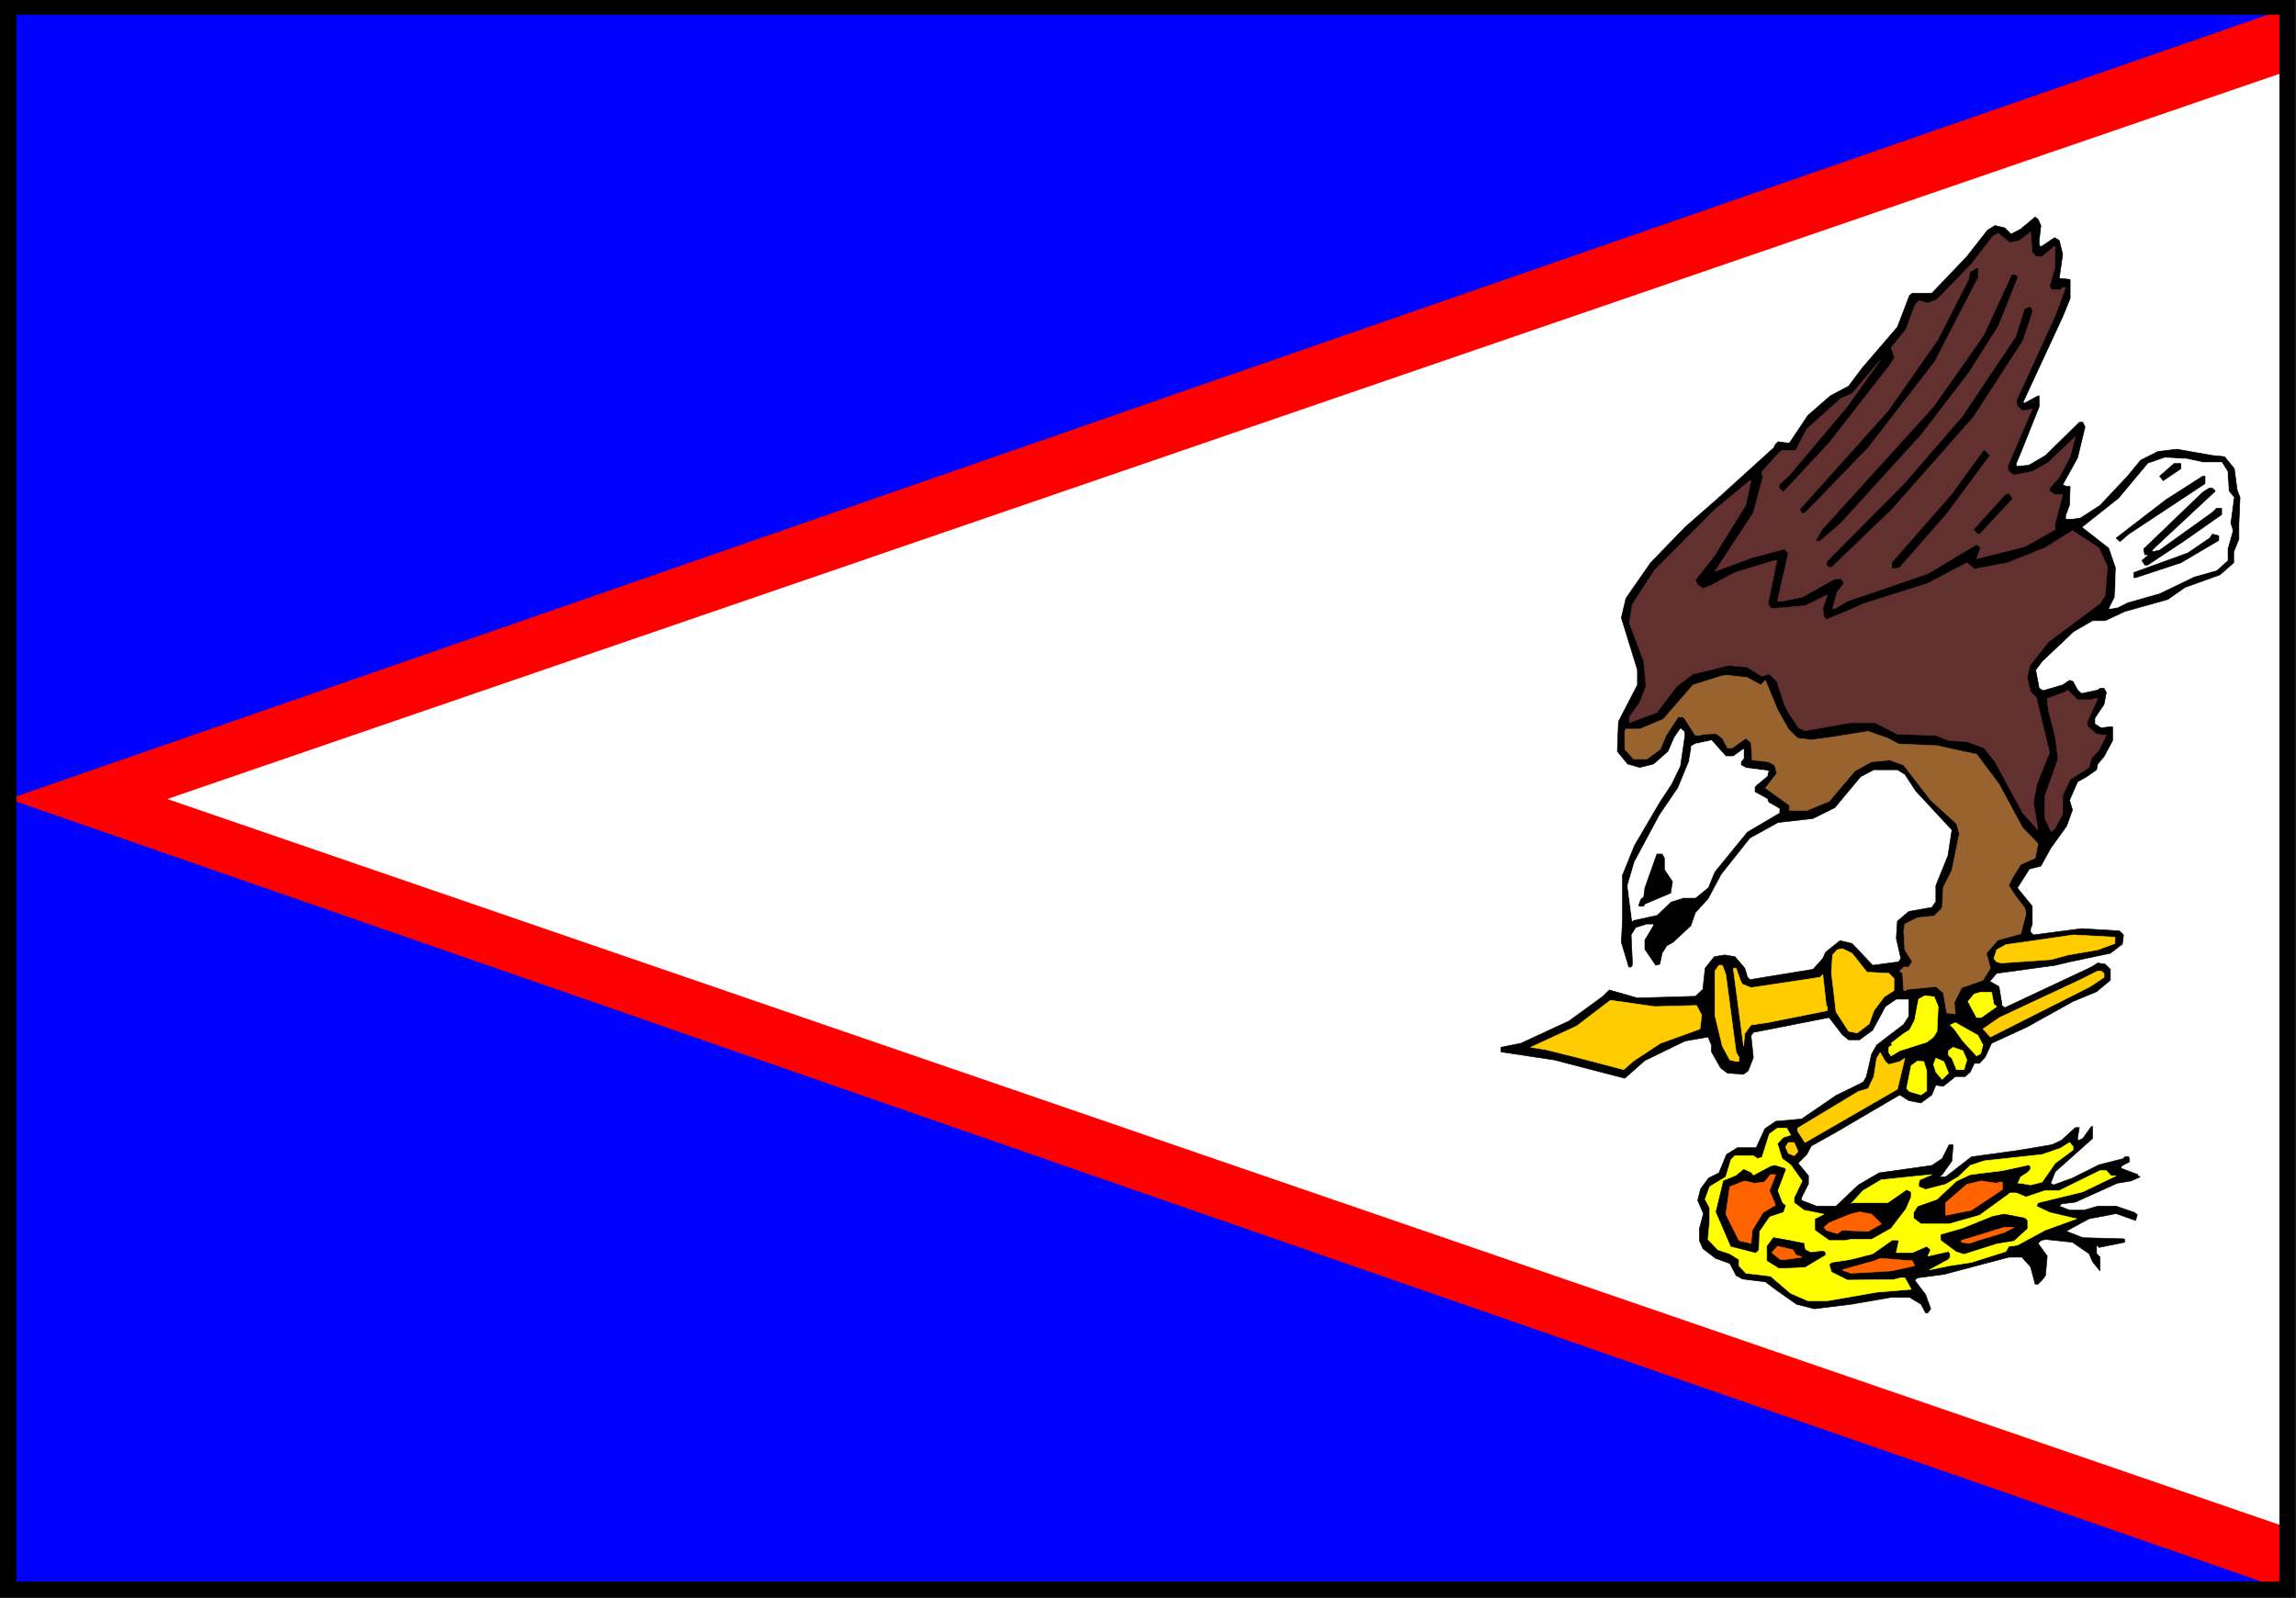 <svg width="3996.516" height="2781.255" viewBox="0 0 2997.387 2085.941" xmlns="http://www.w3.org/2000/svg"><rect x="0" y="0" width="2997.387" height="2085.941" fill="#333333" stroke="none"/><defs><clipPath id="a"><path d="M0 0h2998v2085.941H0Zm0 0"/></clipPath><clipPath id="b"><path d="M0 0h2997.016v2085.941H0Zm0 0"/></clipPath><clipPath id="c"><path d="M0 0h2998v2085.941H0Zm0 0"/></clipPath></defs><g clip-path="url(#a)"><path style="fill:#fff;fill-opacity:1;fill-rule:nonzero;stroke:none" d="M0 2085.941h2997.016V-2H0Zm0 0"/></g><g clip-path="url(#b)"><path style="fill:#fff;fill-opacity:1;fill-rule:evenodd;stroke:#fff;stroke-width:.19;stroke-linecap:square;stroke-linejoin:bevel;stroke-miterlimit:10;stroke-opacity:1" d="M0 0h766.5v534H0Zm0 0" transform="matrix(3.91 0 0 -3.91 0 2085.94)"/></g><path style="fill:#00f;fill-opacity:1;fill-rule:evenodd;stroke:#00f;stroke-width:.19;stroke-linecap:square;stroke-linejoin:bevel;stroke-miterlimit:10;stroke-opacity:1" d="M2.87 2.3h760.95v528.25l-760.75.58Zm0 0" transform="matrix(3.91 0 0 -3.91 0 2085.94)"/><path style="fill:red;fill-opacity:1;fill-rule:evenodd;stroke:red;stroke-width:.19;stroke-linecap:square;stroke-linejoin:bevel;stroke-miterlimit:10;stroke-opacity:1" d="M763.82 2.49v528.26L3.26 266.71Zm0 0" transform="matrix(3.91 0 0 -3.91 0 2085.94)"/><path style="fill:#fff;fill-opacity:1;fill-rule:evenodd;stroke:#fff;stroke-width:.19;stroke-linecap:square;stroke-linejoin:bevel;stroke-miterlimit:10;stroke-opacity:1" d="M763.82 23.55v486.13L56.15 266.71Zm0 0" transform="matrix(3.91 0 0 -3.91 0 2085.94)"/><g clip-path="url(#c)"><path style="fill:#000;fill-opacity:1;fill-rule:evenodd;stroke:#000;stroke-width:.19;stroke-linecap:square;stroke-linejoin:bevel;stroke-miterlimit:10;stroke-opacity:1" d="M5.37 528.64h755.76V5.36H5.37v523.28l-.2 5.36H0V0h766.5v534H5.17Zm0 0" transform="matrix(3.91 0 0 -3.91 0 2085.94)"/></g><path style="fill:#000;fill-opacity:1;fill-rule:evenodd;stroke:#000;stroke-width:.19;stroke-linecap:square;stroke-linejoin:bevel;stroke-miterlimit:10;stroke-opacity:1" d="M613.01 167.72v-12.25l-8.24-4.6-1.53-2.87-2.88-2.87 3.45-4.21v-2.68l-2.3-4.6v-.95l4.98-1.92h6.52l7.47 7.08 6.9 4.03 17.63 2.48 3.45 2.3 2.3 4.6h1.34l-.38-5.36-3.26-4.6-.96-.76h2.11l8.62 6.7 15.33 2.1 11.5 1.92 3.26 1.53 4.6 4.21h1.34l-.58-3.25v-1.15l1.73.76 2.87 4.02h.38v-4.02l-12.45-11.1-1.53-3.83.95-.58 6.33 2.3 8.81 4.41 8.24 2.1.39.58h1.34l.19-.58v-1.15l-1.92-.95-.76-.58v-.57l5.55-2.11v-.38l.77-.38-3.07-1.35-4.6-.76-13.98-6.32-4.6-.57-.77-.77 3.45-1.34h4.79l4.6 1.34h6.13l6.13-2.11.96-.76-.57-1.92-6.52 2.3-9.01-1.72-7.09-3.83-.38-.38 5.37-2.11 13.6-.38.39-.19v-.96l-8.63-1.73-.38.58h-.38v-2.68l1.15-1.15v-4.6l-2.5 3.07-1.15 2.68-5.55 3.83-9.01.96-1.53-.39-.96-.95 3.07-4.22-.58-6.51-1.15-1.53-1.34-1.34h-.96l-1.53 5.74-2.88 3.26h-4.4l-21.66-5.74-8.81-1.15-.96-.77 3.64-4.79 1.73-4.78-.96-1.34h-.77l-1.53 2.87-3.83 2.3h-6.14l-13.22-2.3-12.45-1.53-5.94 1.53-6.52 4.59-3.83 2.88-7.67.95-2.1 1.15-2.11 4.02-4.79 1.73-4.22 3.25-1.15 2.68v4.02l1.34 4.98-1.91 4.41.95 3.82 2.69 3.64 3.45 1.73 2.49 6.12 3.64 2.3h6.32l2.88 6.32 3.64 2.49 8.62.76zm-66.3 142.07-5.37 17.43 1.53 6.51 8.24 11.87 11.5 11.87 10.92 9.57 18.59 16.85.77 1.34.76.77 2.88-.39h.96l6.13 9.19 7.47 6.51 6.13 3.26 4.6 6.13 11.69 13.59 4.03 10.53.95.77h6.52l11.69 12.25 6.9 8.81 2.49 1.53 3.26-.77 2.1-2.1 3.26 1.72 4.79 4.02.96-.76.96-2.11-.58-5.17v-1.34l.58-.58 4.6 3.07 1.53-.96 1.15-4.59-1.15-8.05 3.64-.38v-6.32l-2.49-6.12-13.22-28.53.38-.39 4.6 2.49h.38v-3.63l-6.13-15.32-1.53-3.64v-.96l4.21.39 5.56 3.25 11.31 11.11h1.15l.76-1.54-2.49-10.34-4.98-8.99 1.34-.58h1.15l-.19-6.13-1.34-3.63v-1.15h2.49l2.49.38 6.52 4.21 9.19 9.77 4.41 5.36 5.75 2.87 6.32.77 11.88-2.11 4.03-.38L746 377l.95-7.09.96-2.49-.38-9v-4.97l-1.73-4.22v-3.63l-4.59-4.02-11.69-4.22-5.75-4.02-14.37-4.02-6.52-3.06h-4.22l-6.32-3.64-10.54-9.96-2.11-2.87zm0 0" transform="matrix(3.91 0 0 -3.91 0 2085.94)"/><path style="fill:#000;fill-opacity:1;fill-rule:evenodd;stroke:#000;stroke-width:.19;stroke-linecap:square;stroke-linejoin:bevel;stroke-miterlimit:10;stroke-opacity:1" d="M546.71 309.79h132.98l1.15-6.12 1.34-.77 6.52 1.91 2.3 1.54 1.15-.39 1.53-2.87 1.34-1.15 5.37 1.15.77.58h1.34l.76-1.35-.76-4.02-3.07-4.59v-1.92l2.11-1.34 3.07.39h.76v-4.6l-2.87-5.36-2.11-2.49-.38-1.91-3.26-2.3-3.07-1.72-2.68-6.13.96-3.26-1.92-5.36-5.36-7.46-3.26-5.94-3.83-.96-4.03-6.32 4.98-6.12v-6.13l-.57-1.34v-1.15l.96-.96 16.09 2.11 12.65-.77 1.34-1.34-.38-3.06-4.02-3.06-13.61-2.87-4.79-1.15-19.55-2.68-2.3-2.68 3.07-1.73.96-5.74v-.58l.96-.76 28.93 13.59 2.11 1.34 2.49-.38 1.73-1.72v-3.64l-4.6-3.83-7.86-3.26-15.52-8.61-11.69-5.36-2.11-4.6-1.92-2.1h-1.72l-1.34-2.88-1.73-1.53h-3.25l-4.03-3.25-2.49.38-1.34-3.25-3.64-2.69-4.03.77-3.06 1.92-21.27-12.45v12.25l7.47 3.64 1.73.96.95 1.72 1.73 7.47 1.72 3.06 9.01 6.9 1.72 2.68v5.74h-4.21l-3.64-2.49-4.22-7.85-4.41-3.25h-3.64l-2.1 1.72-4.41 5.74-25.3-4.98-.76-1.14.76-7.28-1.72-4.4-1.53-1.15-5.37.38-2.3 1.72-3.06 5.37v2.29l-1.15 2.68-7.67-1.34-13.41-6.51-6.71-5.93-23.57 6.12-17.82 2.69v1.53l6.71 1.34 16.09 7.46 11.31 8.24 2.11 2.1 9.39-2.68 19.35.58 2.49 2.29.77 7.09 3.06 3.83 3.45.57 3.45-.57 3.26-3.83.77-2.49v-.38l.95-.96 21.08 3.45 3.26 3.63.96 2.11 4.79 3.83 4.02-.96 6.9-7.27 8.63 1.15.76 1.14-1.53 6.71.38 5.74 3.83 3.25 7.67 1.34 1.34 1.92v5.36l4.03 9.96 1.34 8.61-12.08 13.02-3.64 5.56-2.49 1.53h-7.85l-4.41-2.3-8.62-10.34-7.29-3.64-11.69-1.34-9.39-5.17-9.58-12.06-4.4-8.23-4.22-4.6-1.53-4.4-5.94-5.55-2.11-1.15-1.53-2.49-.77-3.64-1.34-.38-3.64 5.36v3.06l2.87 4.79v.57h-2.3l-3.64-1.15-1.53-2.49.38-8.23v-1.91l-.38-.58h-.77l-2.49 8.24.38 7.46v14.94l4.03 9.95 8.43 14.36 4.02 6.13 2.88 5.94 1.53 10.33-.19 1.35-1.34 1.14-2.11-3.06-2.11-4.79-4.79-4.21-4.6-1.15-4.02 1.15-3.45 4.21.38 9.96 6.33 12.25zm0 0" transform="matrix(3.91 0 0 -3.91 0 2085.94)"/><path style="fill:#633030;fill-opacity:1;fill-rule:evenodd;stroke:#633030;stroke-width:.19;stroke-linecap:square;stroke-linejoin:bevel;stroke-miterlimit:10;stroke-opacity:1" d="M679.89 447.84h1.91l3.07 2.49.76.76h.58l-.19-7.27-1.73-5.94.77-1.15h2.87l.77.77h.96l-3.45-9.38-13.03-28.53.38-1.72 1.73-1.53 3.25.57-8.24-19.15.39-1.72 1.72-1.15 6.13 1.15 5.37 3.06 9.01 8.62-1.73-6.7-3.64-6.89-3.26-3.64v-.96l1.73-1.15h2.68l-2.68-10.34.19-.57v-.77l-10.16-5.74-16.09-4.02 1.34 3.63-1.34 1.15-16.29-9.76-26.83-9.19-4.21-2.49h-.77l1.53 5.55 2.3 2.87-.96 1.54h-2.1l-10.93-6.13-6.7-1.34h-1.54l3.64 16.08-1.34 1.34-10.73-2.87-12.45-4.6 12.83 19.53 3.26 12.26-.38.38v1.15l5.75 6.32.96.76h4.59l3.65 7.09 11.49 10.34 3.64 1.53 9.39 11.1-10.92-15.31-19.35-22.98-3.45-3.25v-1.15l1.34-1.34 15.33 16.46 20.31 26.04 1.53 2.49-1.15 3.26 4.99 6.12 2.87 7.85 1.34 1.73 3.07-.77 3.06 1.15 11.5 11.87 7.09 9.19 1.34.77.39.38 4.02-3.25 3.26.76 3.64 2.87.57-6.89zm0 0" transform="matrix(3.91 0 0 -3.91 0 2085.94)"/><path style="fill:#000;fill-opacity:1;fill-rule:evenodd;stroke:#000;stroke-width:.19;stroke-linecap:square;stroke-linejoin:bevel;stroke-miterlimit:10;stroke-opacity:1" d="m660.34 440.95-14.56-28.15-22.04-28.53-21.08-21.82h-.38l-.58-.2-.57 1.15 29.51 32.94 16.48 23.55 10.35 20.29.38 2.3 2.11 1.34h.38zm13.22 0-6.51-16.28-9.58-15.12-16.1-21.06-27.02-29.68-6.71-5.75h-1.15l2.11 3.64 37.18 40.98 16.67 23.74 9.39 20.29h.96zm1.73-21.06-16.48-25.47-27.02-30.63-20.31-19.53h-.77l-.58.57v1.15L636 372.02l19.36 22.4 17.82 26.61 2.87 9.19 1.73.77.76-1.34zm-25.3-57.64-15.71-17.99-1.15-.39h-1.34v1.73l19.93 22.78 9.19 12.64 1.54 2.1 1.72-1.72zm0 0" transform="matrix(3.91 0 0 -3.91 0 2085.94)"/><path style="fill:#fff;fill-opacity:1;fill-rule:evenodd;stroke:#fff;stroke-width:.19;stroke-linecap:square;stroke-linejoin:bevel;stroke-miterlimit:10;stroke-opacity:1" d="M735.46 379.1h6.32l1.92-3.06.38-6.51 1.72-2.11-1.15-8.61.77-2.49-1.72-6.13v-3.83l-3.64-3.25-7.48-2.11-11.5-5.55-10.73-3.06-3.45-1.73-2.68-.38 1.92 3.83.38 9.76-2.3 6.7-8.81 6.9 12.07 9.57 9.77 11.68 5.56 1.91 7.28-.38zm0 0" transform="matrix(3.91 0 0 -3.91 0 2085.94)"/><path style="fill:#000;fill-opacity:1;fill-rule:evenodd;stroke:#000;stroke-width:.19;stroke-linecap:square;stroke-linejoin:bevel;stroke-miterlimit:10;stroke-opacity:1" d="m728.17 377-5.94-4.02-1.15 1.53 4.8 4.21h2.29zm8.05-4.98-25.48-16.85-2.88-2.49-1.34 1.15 16.67 12.83 12.27 7.85h.76zm0 0" transform="matrix(3.91 0 0 -3.91 0 2085.94)"/><path style="fill:#633030;fill-opacity:1;fill-rule:evenodd;stroke:#633030;stroke-width:.19;stroke-linecap:square;stroke-linejoin:bevel;stroke-miterlimit:10;stroke-opacity:1" d="m582.92 364.93-10.54-17.04-6.32-8.04.77-1.72 1.34-.77.38-.38 2.88 1.15 7.85 4.21 13.22 4.02h.77l-2.87-13.97v-.77l1.15-1.34 11.11.96 7.47 3.63-1.53-4.59.38-2.68.77-.96 7.47 3.06 5.18 2.3 21.27 6.7 13.03 6.9 2.49-2.11 11.11 2.11 12.46 4.97 9.2 5.75 8.81-5.75 2.88-6.31-.77-9.58-1.72-2.68-17.25-12.83-6.13-7.85-.96-4.02 1.15-4.78 1.92-1.92 4.4-18.38-4.21-10.53-1.15-6.13 1.53-9.19-5.17 5.75-9.2 17.04-3.64 4.59-5.75 2.11-6.13.38-4.22 1.72-12.84.39-7.47 3.83h-8.24l-15.14-2.68-2.11.95-3.45 5.17-1.34 2.68-2.49 7.66-2.49 2.49-2.49-.76-4.98 3.06-6.14.57-11.88-2.87-5.36-4.02-6.71-8.81-9.2-3.44v1.91l3.45 4.79 2.11 5.55-.77 8.23-4.79 12.83.96 6.13 7.47 11.49 20.13 20.29 11.68 9.58h.39zm0 0" transform="matrix(3.91 0 0 -3.91 0 2085.94)"/><path style="fill:#000;fill-opacity:1;fill-rule:evenodd;stroke:#000;stroke-width:.19;stroke-linecap:square;stroke-linejoin:bevel;stroke-miterlimit:10;stroke-opacity:1" d="m739.67 369.53-19.93-18.57-1.15-1.15v-.58l2.49.58 17.63 12.64 1.35 1.34h1.72v-2.11l-12.84-9-11.88-7.85h-.96l-.96 1.53 2.11 1.73-.19.19h-.96l-.38 1.91 19.74 18.96 2.1 1.34h1.15zm-78.76-14.17h-.57l-1.15 1.34 10.54 11.68.96.19 1.15-1.53zm79.91-2.3-12.65-7.46-15.13-4.98h-.58v1.72l18.01 6.51 7.29 4.98.95 1.34 2.11-.57zm0 0" transform="matrix(3.91 0 0 -3.91 0 2085.94)"/><path style="fill:#996330;fill-opacity:1;fill-rule:evenodd;stroke:#996330;stroke-width:.19;stroke-linecap:square;stroke-linejoin:bevel;stroke-miterlimit:10;stroke-opacity:1" d="m587.91 304.81 1.53 1.54 4.02-9.77 3.64-6.51 3.07-3.06 4.6-.58 7.09.96 11.88 1.92 6.51-2.3 3.65-1.92 12.83-.57 8.63-1.92 4.6-.95 7.47-9.96 7.86-14.55 5.17-5.36-.96-4.79-4.79-2.11-2.87-4.59-1.15-2.49 2.11-3.25 3.25-4.22.39-1.91-1.73-6.7-7.66-2.11-3.84-4.4 1.35-4.98-2.5-4.02-7.09-2.49-2.49-4.98.39-3.83-2.88.38-1.15 6.71-2.49 2.1-9.77-.96-.19-.38h-.77l-.38 5.75-.96.76 1.34 1.34h1.72l.77 1.34.38.39-2.49 4.02-.38 6.31.38 2.3 4.22 2.11 5.56.57 2.68 2.68.38 6.9 2.88 5.74 2.49 12.25-.96 3.26-8.62 7.85-9.01 11.68-4.6 1.72-6.13-.57-5.56-3.07-8.62-10.14-7.47-3.07h-5.75v1.73l-7.48 5.36-.57.38 3.83 4.98-.77 2.68-2.1 1.15-5.37.57-.38 5.75-1.73 1.53-4.6-3.26h-1.53l-1.72 3.26-2.11 1.53-4.22-.19-1.34-.39h-1.34l-3.45 5.37-.57.76h-1.73l-4.02-6.13-1.92-4.59-4.41-3.26h-4.6l-2.87 3.26v6.13l.38.57h4.6l7.86 3.26 9.96 11.48 9.2 2.88 1.73.38 7.09-.77zm0 0" transform="matrix(3.91 0 0 -3.91 0 2085.94)"/><path style="fill:#633030;fill-opacity:1;fill-rule:evenodd;stroke:#633030;stroke-width:.19;stroke-linecap:square;stroke-linejoin:bevel;stroke-miterlimit:10;stroke-opacity:1" d="m698.28 299.84.96.38h1.15l-3.64-8.04.38-1.34 2.88-2.49 3.25-.39-2.49-4.97-2.49-2.68-.77-3.07-6.32-4.02-2.49-5.36v-6.13l-2.68-4.97-1.15-.96-2.11 4.4v7.47l4.41 12.44-.96 7.28-2.3 9.19-.38 3.64 6.13 2.3.76.57 3.26-3.25zm0 0" transform="matrix(3.91 0 0 -3.91 0 2085.94)"/><path style="fill:#fff;fill-opacity:1;fill-rule:evenodd;stroke:#fff;stroke-width:.19;stroke-linecap:square;stroke-linejoin:bevel;stroke-miterlimit:10;stroke-opacity:1" d="m578.71 280.88 3.45 2.49v-3.06l-.96-1.15v-1.15l1.72-.96 7.48-.96-.39-1.72-3.25-2.68-.96-.96v-1.72l4.21-2.3.39-1.15 3.64-2.1v-1.34l-10.73-6.32-10.93-13.4-2.1-5.17-4.22-3.45h-4.02l-4.22-1.34-4.6-4.4-7.86-1.73-.38-.38-1.53 11.87 2.3 7.85 8.43 15.7 6.13 9 3.64 8.81.77 4.59v.58l1.34.76 5.37 1.15 4.79-5.36zm0 0" transform="matrix(3.91 0 0 -3.91 0 2085.94)"/><path style="fill:#000;fill-opacity:1;fill-rule:evenodd;stroke:#000;stroke-width:.19;stroke-linecap:square;stroke-linejoin:bevel;stroke-miterlimit:10;stroke-opacity:1" d="M555.71 246.99v-3.83l2.69-4.02-.58-3.83-8.62-3.64-.39-.57v-.19h-1.34l-.38.19.77 2.11.95.76.39 3.06 4.02 11.3h1.73zm0 0" transform="matrix(3.91 0 0 -3.91 0 2085.94)"/><path style="fill:#fc0;fill-opacity:1;fill-rule:evenodd;stroke:#fc0;stroke-width:.19;stroke-linecap:square;stroke-linejoin:bevel;stroke-miterlimit:10;stroke-opacity:1" d="m706.14 218.46-5.75-2.1-9.97-1.73-5.55-1.53-16.67-1.15-1.54.39-.95 1.14.95 2.88 3.07 1.72 22.61 3.25 13.8-.76zm-82.78-9.57 7.28-.38 1.72-1.73v-4.02l-3.26-2.1-3.44-4.6-1.54-4.4-4.02-3.07-2.88.58-4.21 6.51-1.53 13.21.38 5.74 1.53 1.73 1.73.38 3.25-1.53zm-47.14-.77 3.45-26.04.95-1.53v-1.34l-.57-.19-2.49.57-2.49 4.6-2.49 10.34v14.74l1.34 1.92h1.15zm4.98-2.29.57-.96 2.88-1.15 22.99 3.45.96.95 1.15-10.34.38-.38v-1.34l-20.12-4.02-5.36-.77-2.11-2.87-.38-4.21-3.45 26.04h.96zm121.3 2.68v-1.34l-4.6-3.07-33.34-16.85-1.73 1.92-.77.76 5.56 3.83 26.64 12.45 6.13 3.06h1.15zm0 0" transform="matrix(3.91 0 0 -3.91 0 2085.94)"/><path style="fill:#ff0;fill-opacity:1;fill-rule:evenodd;stroke:#ff0;stroke-width:.19;stroke-linecap:square;stroke-linejoin:bevel;stroke-miterlimit:10;stroke-opacity:1" d="m665.71 198.17.95-.77-5.17-3.64h-1.53l-2.88 5.36 2.11 2.49 2.11.58h3.64zm-18.59-.77-.39-8.23-1.15-1.92-2.29-1.72-9.01-2.87-2.88-1.73-.76 1.15v1.73l1.15.76-.39.58 4.22 3.25 1.92 1.15 1.72 3.26 1.34 7.08 2.11 1.15 3.07-.38zm0 0" transform="matrix(3.91 0 0 -3.91 0 2085.94)"/><path style="fill:#fc0;fill-opacity:1;fill-rule:evenodd;stroke:#fc0;stroke-width:.19;stroke-linecap:square;stroke-linejoin:bevel;stroke-miterlimit:10;stroke-opacity:1" d="m566.44 197.78 1.73-3.25-.58-4.6-13.22-4.78-9.01-5.94-3.25-2.87-14.57 3.83-11.49 2.87-4.99.77 15.33 7.08 11.31 8.62 14.75-2.11zm0 0" transform="matrix(3.91 0 0 -3.91 0 2085.94)"/><path style="fill:#ff0;fill-opacity:1;fill-rule:evenodd;stroke:#ff0;stroke-width:.19;stroke-linecap:square;stroke-linejoin:bevel;stroke-miterlimit:10;stroke-opacity:1" d="m662.06 184.57-.76-2.87-1.34-.77-4.6 4.98-2.88 4.02-1.34 1.34 1.73.77 7.47-4.21zm-5.36-4.98-.96-3.25h-2.49l-1.53 3.83-.96.76-.19.39v1.34l1.53 1.15 3.26-1.15zm0 0" transform="matrix(3.91 0 0 -3.91 0 2085.94)"/><path style="fill:#fc0;fill-opacity:1;fill-rule:evenodd;stroke:#fc0;stroke-width:.19;stroke-linecap:square;stroke-linejoin:bevel;stroke-miterlimit:10;stroke-opacity:1" d="m630.64 178.06 3.64.96 1.72 1.15-2.49-10.34-30.85-17.81-2.49 3.83v.96l20.31 12.25 3.26.96 1.92 4.02.95 6.13 1.15 1.91 1.73-3.06zm0 0" transform="matrix(3.91 0 0 -3.91 0 2085.94)"/><path style="fill:#ff0;fill-opacity:1;fill-rule:evenodd;stroke:#ff0;stroke-width:.19;stroke-linecap:square;stroke-linejoin:bevel;stroke-miterlimit:10;stroke-opacity:1" d="m650.57 175.19-2.11-2.11-2.11 2.49-.77 2.49.77 2.11 2.68-1.15zm-7.28.77v-6.7l-1.92-1.34-3.83 1.14-.96.96 1.53 7.66 2.11 1.53 2.11-.19zm-45.42-21.45-2.49-.76-1.92-2.11 1.54-4.98 2.87-2.1 3.83-5.37-2.68-5.55v-1.72l3.26-2.49 6.7-1.34-3.06-1.53v-3.83l4.79-3.45h5.17l2.11.39h6.9l6.51 3.63 4.99 6.51 1.72 4.02v1.73l-1.53.76-6.33-4.4h-11.88l-.38-.38 4.02 4.4 6.14 3.64 16.86 1.72-4.02-1.72-.39-1.15v-1.15l2.3-.96 6.71 1.73 4.21 2.49 4.03 3.82 4.6 1.54 19.35 2.1 6.13 2.11 3.07 1.91 1.15-1.34v-1.15l-5.94-4.4-4.41-6.32-3.83-.96-3.26.58h-.96l.96 2.11 2.11 1.34 1.15 1.14v.96l-.58.58-8.81-1.92-10.73-1.34-4.6-2.11-6.52-6.12-6.51-2.3-1.34-2.11v-1.91l2.49-1.92h9.39l10.15 2.88 9.78 7.08.38.38h2.11l3.26-1.34 6.32 2.11h4.79l13.61 6.7h2.1l1.54-1.72h1.72l-11.11-5.36-14.95-3.64-.57-1.15 4.4-2.11 8.05-1.91h.58l.38-.19-10.54-3.83-9.2-4.98-2.87-.38-.96-1.73-11.5-3.63-7.47-1.15-6.52-1.34 6.33 3.44.57.77v1.15l-.57.76-6.9-1.53.96 2.11-1.34 1.15-4.8-2.11h-5.36l.77 3.45v.57l-.77.19h-1.34l-6.52-4.59-7.47-1.92-6.32-.95-.77-.77.77-2.49 5.36-2.68 15.52.19 2.3.58H636l2.11-3.83-11.5-.96-16.48-2.87h-6.51l-5.75 2.49-6.71 5.74-8.24.96-2.3 2.49v2.1l-3.06 1.92-4.03 1.34-3.25 3.45.57 6.12v4.41l-1.53 2.87 1.53 4.21 5.37 3.26 1.72 5.74 1.34 1.34h6.13l1.35-.96 1.53.39 2.49 7.85 2.68 1.91h3.07zm0 0" transform="matrix(3.91 0 0 -3.91 0 2085.94)"/><path style="fill:#fc0;fill-opacity:1;fill-rule:evenodd;stroke:#fc0;stroke-width:.19;stroke-linecap:square;stroke-linejoin:bevel;stroke-miterlimit:10;stroke-opacity:1" d="M600.17 149.53v-.76l-1.15-1.15-1.92.77-.95 2.1.95 1.53h1.92zm0 0" transform="matrix(3.91 0 0 -3.91 0 2085.94)"/><path style="fill:#000;fill-opacity:1;fill-rule:evenodd;stroke:#000;stroke-width:.19;stroke-linecap:square;stroke-linejoin:bevel;stroke-miterlimit:10;stroke-opacity:1" d="m596.15 143.02-2.69-7.08 1.54-4.02.76-.77h.39l-.77-2.29-4.6-1.54-3.45-4.97-.19-6.13-.96-.96-8.24 2.11-4.98 11.49 2.49 10.33 4.22 1.73 2.1 1.72.39.38 2.49-1.14.76-.96 5.75 3.06 1.34.38 3.26-.95zm0 0" transform="matrix(3.91 0 0 -3.91 0 2085.94)"/><path style="fill:#ff6300;fill-opacity:1;fill-rule:evenodd;stroke:#ff6300;stroke-width:.19;stroke-linecap:square;stroke-linejoin:bevel;stroke-miterlimit:10;stroke-opacity:1" d="m590.78 135.94 1.72-4.02v-.38l.39-.39-4.22-2.49-3.64-5.93-.38-4.4-4.03.95-4.4 8.81 1.34 9.19 4.98 1.91 3.26-.76 3.26.38 2.1 2.49h1.73zm76.65 2.87h1.15v-2.49l-10.35-6.89-8.62-1.72v4.21l7.09 6.13 4.79 1.14 5.17-.76zm-39.28-13.98-4.41-2.48-8.62.38-1.73-1.15-3.64 1.15-.77.96 1.73 1.53 7.09 2.87 3.06.77 4.03-.77zm0 0" transform="matrix(3.91 0 0 -3.91 0 2085.94)"/><path style="fill:#000;fill-opacity:1;fill-rule:evenodd;stroke:#000;stroke-width:.19;stroke-linecap:square;stroke-linejoin:bevel;stroke-miterlimit:10;stroke-opacity:1" d="M676.82 125.98v-2.68l-4.41-4.02-5.75-.95-10.92-3.45-2.49.76-5.17 3.83v1.73l7.28 2.1 9.96 4.02 3.83.77 6.9-1.34zm0 0" transform="matrix(3.91 0 0 -3.91 0 2085.94)"/><path style="fill:#ff6300;fill-opacity:1;fill-rule:evenodd;stroke:#ff6300;stroke-width:.19;stroke-linecap:square;stroke-linejoin:bevel;stroke-miterlimit:10;stroke-opacity:1" d="m669.15 121.96-7.66-2.29-4.02-1.34-2.5.38-.19.57 14.37 4.41h3.26zm0 0" transform="matrix(3.91 0 0 -3.91 0 2085.94)"/><path style="fill:#000;fill-opacity:1;fill-rule:evenodd;stroke:#000;stroke-width:.19;stroke-linecap:square;stroke-linejoin:bevel;stroke-miterlimit:10;stroke-opacity:1" d="m602.28 118.33.38-2.11 1.92-.96 3.06.38h1.34l.39-.38v-.76l-6.71-4.03-8.62-.38-4.03 2.49v4.79l2.11 2.87 5.37-.96zm0 0" transform="matrix(3.91 0 0 -3.91 0 2085.94)"/><path style="fill:#ff6300;fill-opacity:1;fill-rule:evenodd;stroke:#ff6300;stroke-width:.19;stroke-linecap:square;stroke-linejoin:bevel;stroke-miterlimit:10;stroke-opacity:1" d="m599.59 114.5 2.11-.77-5.55-.77h-1.73l-2.87 2.3 1.91 2.11 5.18-1.15zm38.9-1.92.77-1.72-7.86-1.73-13.41-.76-2.11.76h-.19l-.57.39 10.92 3.06 1.72.77 9.78-.77zm0 0" transform="matrix(3.91 0 0 -3.91 0 2085.94)"/></svg>
